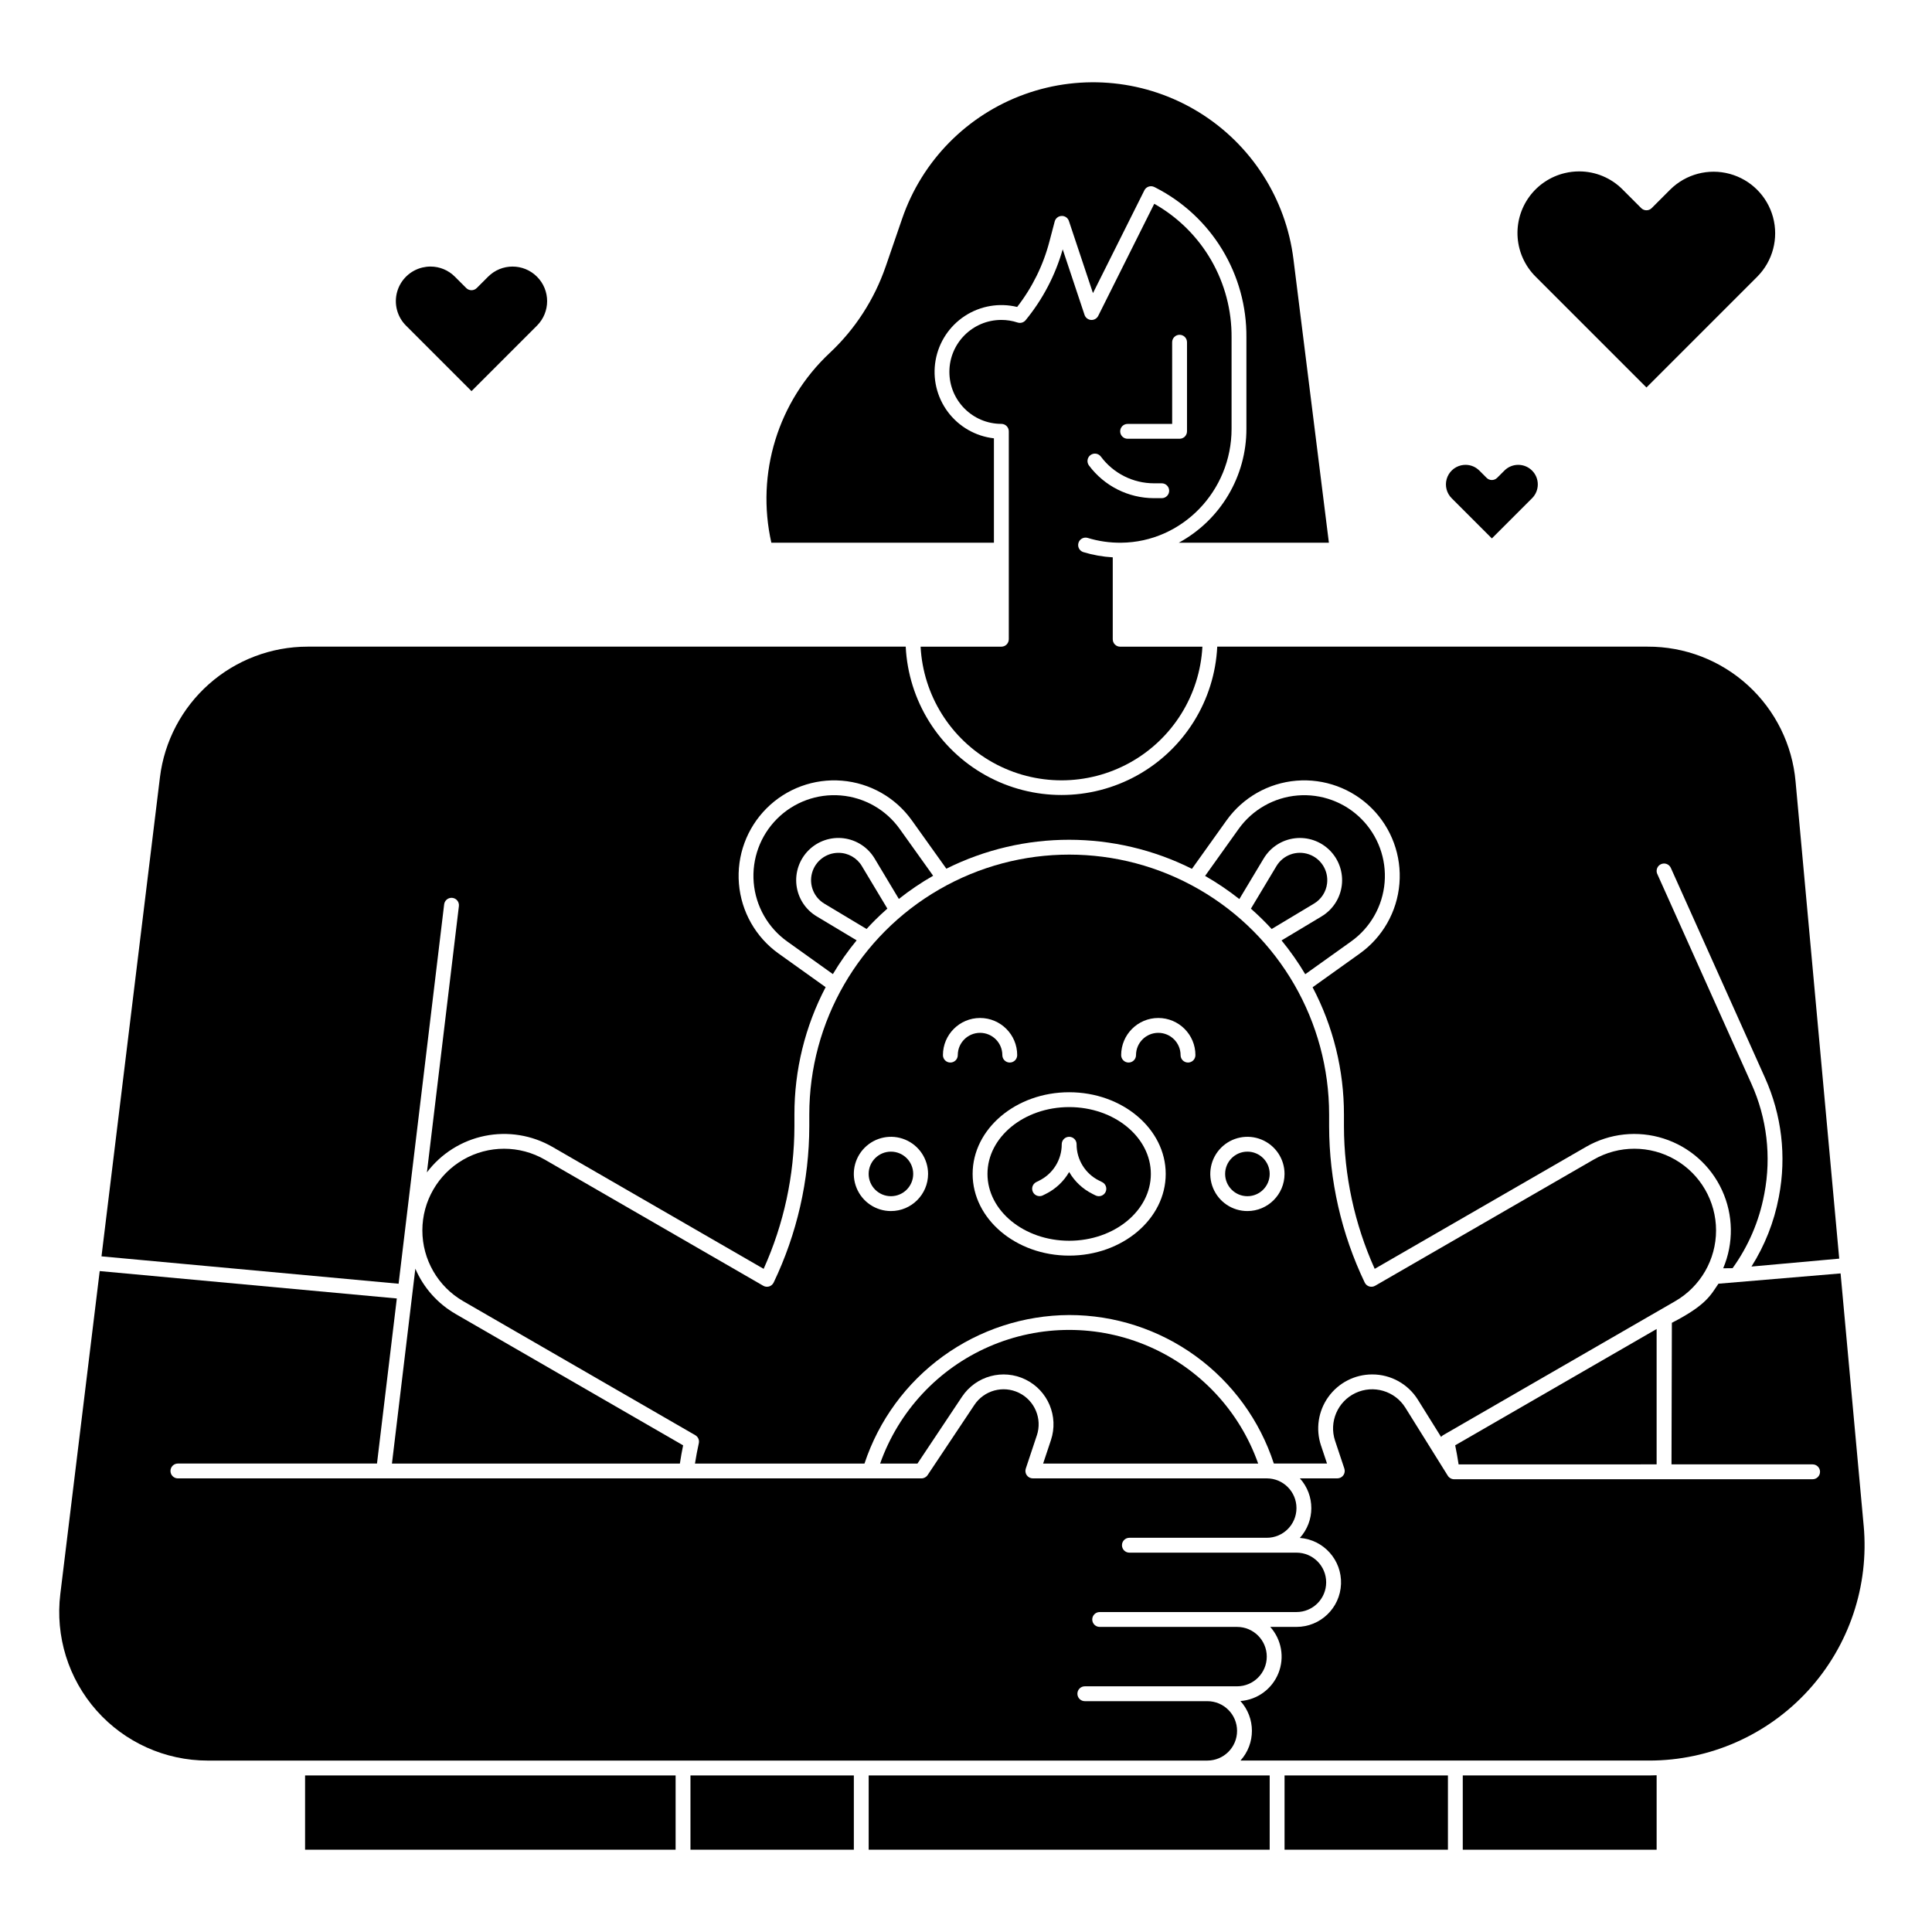 <?xml version="1.0" encoding="UTF-8"?>
<!-- Uploaded to: ICON Repo, www.iconrepo.com, Generator: ICON Repo Mixer Tools -->
<svg fill="#000000" width="800px" height="800px" version="1.1" viewBox="144 144 512 512" xmlns="http://www.w3.org/2000/svg">
 <g>
  <path d="m480.48 455.1c0 3.262-2.644 5.906-5.906 5.906-3.258 0-5.902-2.644-5.902-5.906 0-3.258 2.644-5.902 5.902-5.902 3.262 0 5.906 2.644 5.906 5.902"/>
  <path d="m427.34 437.39c-11.938 0-21.648 7.945-21.648 17.711 0 9.766 9.711 17.711 21.648 17.711s21.648-7.945 21.648-17.711c0-9.766-9.711-17.711-21.648-17.711zm9.633 22.527c-0.484 0.973-1.668 1.367-2.641 0.883l-0.832-0.414v-0.004c-2.578-1.285-4.719-3.297-6.16-5.793-1.441 2.496-3.582 4.508-6.16 5.793l-0.832 0.414v0.004c-0.969 0.461-2.133 0.062-2.609-0.898-0.48-0.961-0.102-2.129 0.852-2.625l0.832-0.414h-0.004c3.66-1.816 5.969-5.551 5.953-9.633 0-1.086 0.883-1.969 1.969-1.969 1.086 0 1.969 0.883 1.969 1.969-0.016 4.082 2.293 7.82 5.953 9.633l0.832 0.414h-0.004c0.469 0.234 0.824 0.645 0.988 1.137 0.164 0.496 0.129 1.039-0.105 1.504z"/>
  <path d="m507.64 508.24c4.938-0.016 9.531 2.535 12.133 6.731l6.133 9.832c0.148-0.188 0.328-0.344 0.531-0.465l61.508-35.512c6.699-3.867 10.828-11.016 10.828-18.75s-4.129-14.883-10.824-18.75c-6.699-3.867-14.953-3.867-21.648 0l-57.879 33.418h-0.004c-0.473 0.273-1.039 0.336-1.562 0.176-0.523-0.164-0.953-0.535-1.191-1.027-6.188-12.934-9.41-27.086-9.434-41.422v-3.109c0-24.609-13.129-47.348-34.441-59.652-21.309-12.305-47.566-12.305-68.879 0-21.312 12.305-34.441 35.043-34.441 59.652v3.109c-0.027 14.336-3.254 28.488-9.445 41.422-0.238 0.492-0.668 0.863-1.191 1.027-0.523 0.16-1.09 0.098-1.562-0.176l-57.871-33.418c-6.695-3.863-14.949-3.863-21.648 0.004-6.695 3.867-10.824 11.012-10.824 18.746s4.129 14.883 10.824 18.75l61.5 35.512c0.75 0.43 1.129 1.297 0.938 2.137-0.395 1.75-0.723 3.559-1.016 5.383h44.922c3.781-11.418 11.055-21.359 20.789-28.422 9.734-7.059 21.441-10.887 33.469-10.938 12.035-0.004 23.762 3.805 33.504 10.875 9.738 7.07 16.992 17.039 20.723 28.484h14.094l-1.598-4.793h-0.004c-1.453-4.363-0.723-9.156 1.969-12.887 2.688-3.727 7.004-5.938 11.602-5.938zm-127.53-43.297c-3.981 0-7.566-2.394-9.09-6.074-1.523-3.676-0.684-7.91 2.133-10.723 2.812-2.812 7.047-3.656 10.723-2.133 3.676 1.523 6.074 5.109 6.074 9.09-0.004 5.434-4.41 9.836-9.84 9.84zm17.711-41.328c0 1.09-0.879 1.969-1.965 1.969-1.09 0-1.969-0.879-1.969-1.969 0-5.434 4.406-9.84 9.84-9.84 5.434 0 9.84 4.406 9.84 9.84 0 1.09-0.883 1.969-1.969 1.969-1.086 0-1.969-0.879-1.969-1.969 0-3.258-2.641-5.902-5.902-5.902-3.262 0-5.906 2.644-5.906 5.902zm29.52 53.137c-14.109 0-25.586-9.711-25.586-21.648s11.477-21.648 25.586-21.648 25.586 9.711 25.586 21.648-11.48 21.648-25.586 21.648zm31.488-51.168h0.004c-1.09 0-1.969-0.879-1.969-1.969 0-3.258-2.644-5.902-5.906-5.902-3.258 0-5.902 2.644-5.902 5.902 0 1.09-0.883 1.969-1.969 1.969-1.086 0-1.969-0.879-1.969-1.969 0-5.434 4.406-9.84 9.84-9.84 5.434 0 9.84 4.406 9.84 9.84 0 0.523-0.207 1.023-0.574 1.395-0.371 0.367-0.871 0.574-1.395 0.574zm15.742 39.359h0.004c-3.981 0-7.566-2.394-9.09-6.074-1.523-3.676-0.684-7.91 2.133-10.723 2.812-2.812 7.047-3.656 10.723-2.133 3.676 1.523 6.074 5.109 6.074 9.09-0.008 5.434-4.41 9.836-9.844 9.84z"/>
  <path d="m247.87 531.86h76.305c0.25-1.629 0.527-3.246 0.859-4.828l-60.258-34.793 0.004-0.004c-4.781-2.738-8.539-6.961-10.711-12.023z"/>
  <path d="m420.44 531.86h56.988c-4.914-13.898-15.383-25.129-28.898-31.008-13.52-5.879-28.871-5.879-42.391 0-13.516 5.879-23.984 17.109-28.898 31.008h9.895l11.816-17.727c3.676-5.512 10.867-7.457 16.82-4.543 5.953 2.91 8.832 9.777 6.734 16.062z"/>
  <path d="m386.01 455.1c0 3.262-2.644 5.906-5.902 5.906-3.262 0-5.906-2.644-5.906-5.906 0-3.258 2.644-5.902 5.906-5.902 3.258 0 5.902 2.644 5.902 5.902"/>
  <path d="m391.29 376.08-8.855-12.398c-3.652-5.113-9.367-8.359-15.629-8.879-6.262-0.52-12.434 1.746-16.879 6.188-4.441 4.441-6.703 10.613-6.188 16.875 0.52 6.262 3.766 11.98 8.879 15.633l12.102 8.648h0.004c1.871-3.137 3.977-6.129 6.297-8.949l-10.59-6.352c-2.957-1.77-4.93-4.805-5.352-8.227-0.418-3.418 0.758-6.84 3.195-9.277s5.859-3.613 9.281-3.191c3.418 0.422 6.453 2.398 8.223 5.352l6.43 10.727c2.867-2.277 5.906-4.332 9.082-6.148z"/>
  <path d="m407.4 287.82v-27.66c-4.859-0.547-9.277-3.078-12.203-6.996-2.93-3.918-4.106-8.871-3.254-13.688 0.852-4.816 3.656-9.066 7.75-11.742s9.109-3.539 13.863-2.387c3.996-5.137 6.906-11.035 8.551-17.336l1.398-5.312c0.219-0.844 0.969-1.441 1.836-1.469 0.875-0.039 1.668 0.512 1.934 1.344l6.371 19.109 13.621-27.238h-0.004c0.484-0.973 1.664-1.367 2.637-0.887l0.305 0.152c7.312 3.731 13.441 9.422 17.699 16.441 4.258 7.019 6.477 15.082 6.406 23.289v24.191c0.012 6.18-1.648 12.246-4.801 17.559-3.152 5.316-7.684 9.68-13.113 12.629h39.773l-9.395-75.148c-2.016-16.117-11.242-30.441-25.078-38.945-13.836-8.504-30.785-10.262-46.074-4.777-15.289 5.481-27.258 17.609-32.535 32.969l-4.367 12.703h-0.004c-1.496 4.348-3.516 8.496-6.012 12.355-2.496 3.867-5.457 7.414-8.816 10.555-13.711 12.832-19.602 31.969-15.473 50.289z"/>
  <path d="m409.37 315.38h-21.402c0.68 12.871 7.941 24.484 19.215 30.73 11.277 6.25 24.973 6.25 36.246 0 11.277-6.246 18.539-17.859 19.219-30.73h-21.789c-1.09 0-1.969-0.883-1.969-1.969v-21.711c-2.652-0.148-5.273-0.617-7.816-1.391-1.016-0.332-1.582-1.418-1.27-2.441 0.312-1.027 1.387-1.613 2.414-1.324 2.883 0.883 5.883 1.316 8.898 1.281 16.137-0.141 29.262-13.676 29.262-30.184v-24.188c0.059-7.199-1.809-14.285-5.41-20.52-3.606-6.231-8.812-11.387-15.082-14.926l-14.844 29.695c-0.355 0.711-1.105 1.141-1.902 1.086-0.793-0.059-1.477-0.586-1.727-1.344l-5.789-17.371c-1.949 6.867-5.293 13.258-9.82 18.777-0.516 0.629-1.371 0.879-2.144 0.621-1.383-0.457-2.832-0.691-4.289-0.688-7.609 0-13.777 6.168-13.777 13.773 0 7.609 6.168 13.777 13.777 13.777 0.52 0 1.023 0.207 1.391 0.578 0.367 0.367 0.578 0.867 0.578 1.391v55.105-0.004c0 0.523-0.207 1.023-0.578 1.395-0.367 0.371-0.871 0.578-1.391 0.578zm33.457-59.039h11.809l-0.004-21.648c0-1.09 0.883-1.969 1.969-1.969 1.086 0 1.969 0.879 1.969 1.969v23.617-0.004c0 0.523-0.207 1.023-0.578 1.395-0.367 0.367-0.867 0.574-1.391 0.574h-13.777 0.004c-1.09 0-1.969-0.879-1.969-1.969 0-1.086 0.879-1.965 1.969-1.965zm-9.832 8.258h-0.004c0.422-0.312 0.949-0.445 1.465-0.367 0.516 0.078 0.98 0.355 1.293 0.777 3.305 4.441 8.508 7.062 14.043 7.074h2.082c1.09 0 1.969 0.883 1.969 1.969s-0.879 1.969-1.969 1.969h-2.082c-6.781-0.016-13.16-3.227-17.211-8.672-0.645-0.871-0.461-2.106 0.41-2.75z"/>
  <path d="m603.15 480.08c4.18-5.797 7.035-12.441 8.363-19.461l0.062-0.312c1.875-9.82 0.676-19.984-3.434-29.098l-24.945-55.598h-0.004c-0.441-0.988 0-2.156 0.992-2.598 0.992-0.445 2.156-0.004 2.602 0.988l24.945 55.598c4.441 9.852 5.738 20.832 3.707 31.449l-0.059 0.312c-1.238 6.496-3.688 12.699-7.223 18.289l23.254-2.098-11.562-126.38c-0.852-9.801-5.359-18.922-12.629-25.555-7.266-6.633-16.758-10.289-26.598-10.246h-114.04c-0.695 14.27-8.715 27.164-21.199 34.105-12.488 6.941-27.672 6.941-40.16 0-12.484-6.941-20.5-19.836-21.199-34.105h-158.53c-9.621 0.008-18.906 3.531-26.109 9.91-7.203 6.379-11.828 15.168-13 24.715l-15.488 126.95 78.734 7.258 12.074-100.54c0.062-0.52 0.328-0.992 0.738-1.312 0.41-0.324 0.934-0.469 1.449-0.406 1.082 0.129 1.852 1.109 1.719 2.188l-8.473 70.555c3.762-4.984 9.215-8.418 15.332-9.664 6.117-1.246 12.48-0.219 17.891 2.894l56.012 32.34c5.352-11.879 8.133-24.754 8.156-37.785v-3.113c-0.02-11.754 2.816-23.34 8.273-33.754l-12.465-8.906h-0.004c-6.051-4.324-9.895-11.09-10.508-18.504-0.613-7.414 2.066-14.723 7.328-19.984 5.258-5.258 12.566-7.938 19.98-7.324 7.414 0.613 14.184 4.457 18.508 10.508l9.152 12.812v0.004c20.492-10.234 44.605-10.219 65.086 0.035l9.172-12.848c4.324-6.055 11.094-9.898 18.508-10.512 7.414-0.609 14.719 2.07 19.98 7.328 5.258 5.262 7.938 12.57 7.32 19.984-0.613 7.414-4.457 14.18-10.512 18.504l-12.496 8.93c5.469 10.398 8.32 21.977 8.309 33.727v3.109c0.023 13.027 2.801 25.906 8.148 37.785l56.02-32.336c6.238-3.59 13.699-4.387 20.555-2.195 6.859 2.191 12.477 7.168 15.477 13.711 3.004 6.539 3.113 14.043 0.301 20.672z"/>
  <path d="m529.64 527.02 53.383-30.82v35.875l-52.477 0.004c-0.258-1.652-0.543-3.328-0.906-5.059z"/>
  <path d="m637.89 548.3-6.117-66.832-32.367 2.727c-2.07 3.004-3.137 5.629-12.344 10.363l-0.098 37.516h37.395c1.086 0 1.969 0.883 1.969 1.969s-0.883 1.969-1.969 1.969h-95.004c-0.68 0-1.312-0.352-1.672-0.926l-11.25-18.035-0.004-0.004c-2.781-4.449-8.449-6.117-13.199-3.887-4.746 2.234-7.078 7.664-5.426 12.645l2.461 7.379c0.203 0.602 0.105 1.266-0.262 1.781-0.371 0.516-0.965 0.82-1.602 0.82h-9.918c4.047 4.484 4.039 11.305-0.012 15.781 6.328 0.477 11.148 5.875 10.91 12.219-0.242 6.344-5.453 11.363-11.805 11.363h-6.949c3 3.348 3.84 8.109 2.16 12.281-1.676 4.172-5.578 7.027-10.062 7.363 4.055 4.477 4.059 11.297 0.012 15.777h108.32c16.043 0 31.34-6.75 42.156-18.598 10.812-11.848 16.141-27.699 14.68-43.672z"/>
  <path d="m224.85 614.51h98.195v19.68h-98.195z"/>
  <path d="m366.18 370.01c-3.258 0.004-6.109 2.18-6.977 5.316-0.867 3.141 0.461 6.473 3.254 8.148l11.195 6.715c0.719-0.789 1.449-1.559 2.203-2.312 1.07-1.074 2.18-2.094 3.305-3.09l-6.75-11.254v-0.004c-1.305-2.195-3.676-3.535-6.231-3.519z"/>
  <path d="m374.21 614.51h106.27v19.68h-106.27z"/>
  <path d="m484.42 614.51h43.297v19.68h-43.297z"/>
  <path d="m531.65 614.51v19.68h51.375v-19.73c-0.656 0.023-1.312 0.051-1.969 0.051z"/>
  <path d="m326.98 614.51h43.297v19.68h-43.297z"/>
  <path d="m495.69 378.13c0.414-3.398-1.605-6.625-4.844-7.734-3.238-1.113-6.812 0.191-8.574 3.129l-6.769 11.285h0.004c1.926 1.699 3.762 3.496 5.5 5.387l11.211-6.731v0.004c1.922-1.145 3.207-3.117 3.473-5.34z"/>
  <path d="m502.05 393.5c5.117-3.648 8.367-9.363 8.887-15.625 0.52-6.262-1.742-12.434-6.184-16.879-4.441-4.441-10.613-6.707-16.875-6.188-6.262 0.516-11.98 3.766-15.633 8.879l-8.883 12.438c3.176 1.816 6.211 3.867 9.078 6.137l6.449-10.754h0.004c1.77-2.957 4.805-4.93 8.223-5.352 3.422-0.422 6.844 0.754 9.281 3.191 2.434 2.438 3.613 5.859 3.191 9.277-0.422 3.422-2.394 6.453-5.352 8.227l-10.617 6.371h0.004c2.312 2.824 4.414 5.816 6.281 8.953z"/>
  <path d="m463.96 610.57c4.348 0 7.875-3.523 7.875-7.871s-3.527-7.871-7.875-7.871h-32.469c-1.09 0-1.969-0.883-1.969-1.969 0-1.086 0.879-1.969 1.969-1.969h40.344c4.348 0 7.871-3.523 7.871-7.871 0-4.348-3.523-7.871-7.871-7.871h-36.41c-1.086 0-1.969-0.883-1.969-1.969 0-1.086 0.883-1.969 1.969-1.969h52.152c4.348 0 7.871-3.523 7.871-7.871s-3.523-7.871-7.871-7.871h-44.281c-1.086 0-1.965-0.883-1.965-1.969 0-1.086 0.879-1.969 1.965-1.969h36.41c4.348 0 7.871-3.523 7.871-7.871 0-4.348-3.523-7.875-7.871-7.875h-61.992c-0.633 0.004-1.227-0.301-1.598-0.816-0.371-0.512-0.473-1.172-0.273-1.773l2.93-8.797 0.004 0.004c1.469-4.418-0.555-9.238-4.734-11.285-4.18-2.043-9.23-0.68-11.812 3.191l-12.398 18.598c-0.363 0.551-0.98 0.879-1.637 0.879h-197.05c-1.09 0-1.969-0.879-1.969-1.965 0-1.09 0.879-1.969 1.969-1.969h52.762l5.254-43.746-78.738-7.258-10.441 85.598c-1.363 11.188 2.133 22.422 9.602 30.859s18.199 13.266 29.469 13.266z"/>
  <path d="m580.33 246.69 29.402-29.402v-0.004c4.078-4.129 5.656-10.113 4.141-15.719-1.516-5.602-5.891-9.98-11.496-11.492-5.602-1.516-11.586 0.059-15.719 4.137l-4.938 4.938v0.004c-0.77 0.766-2.016 0.766-2.781 0l-4.941-4.941c-3.039-3.062-7.176-4.785-11.492-4.789-1.277 0-2.547 0.148-3.793 0.445-3.785 0.895-7.129 3.113-9.426 6.254-2.297 3.144-3.391 7.004-3.094 10.883 0.301 3.883 1.98 7.527 4.731 10.277z"/>
  <path d="m539.36 286.69 10.652-10.652c2.027-2.023 2.027-5.309 0-7.332-2.023-2.023-5.305-2.023-7.328 0l-1.93 1.93h-0.004c-0.77 0.77-2.016 0.77-2.781 0l-1.93-1.93h-0.004c-0.965-0.973-2.277-1.52-3.648-1.52-0.406 0-0.812 0.047-1.207 0.141-1.828 0.434-3.281 1.82-3.797 3.629-0.512 1.809-0.008 3.754 1.324 5.082z"/>
  <path d="m268.95 247.65 17.359-17.359c3.578-3.582 3.578-9.383 0-12.961-3.578-3.582-9.383-3.582-12.961 0l-3.008 3.008v-0.004c-0.77 0.77-2.016 0.77-2.781 0l-3.008-3.008v0.004c-1.707-1.723-4.031-2.691-6.457-2.691-0.715 0-1.43 0.086-2.129 0.25-3.234 0.766-5.805 3.219-6.711 6.414-0.91 3.199-0.016 6.637 2.336 8.988z"/>
 </g>
</svg>